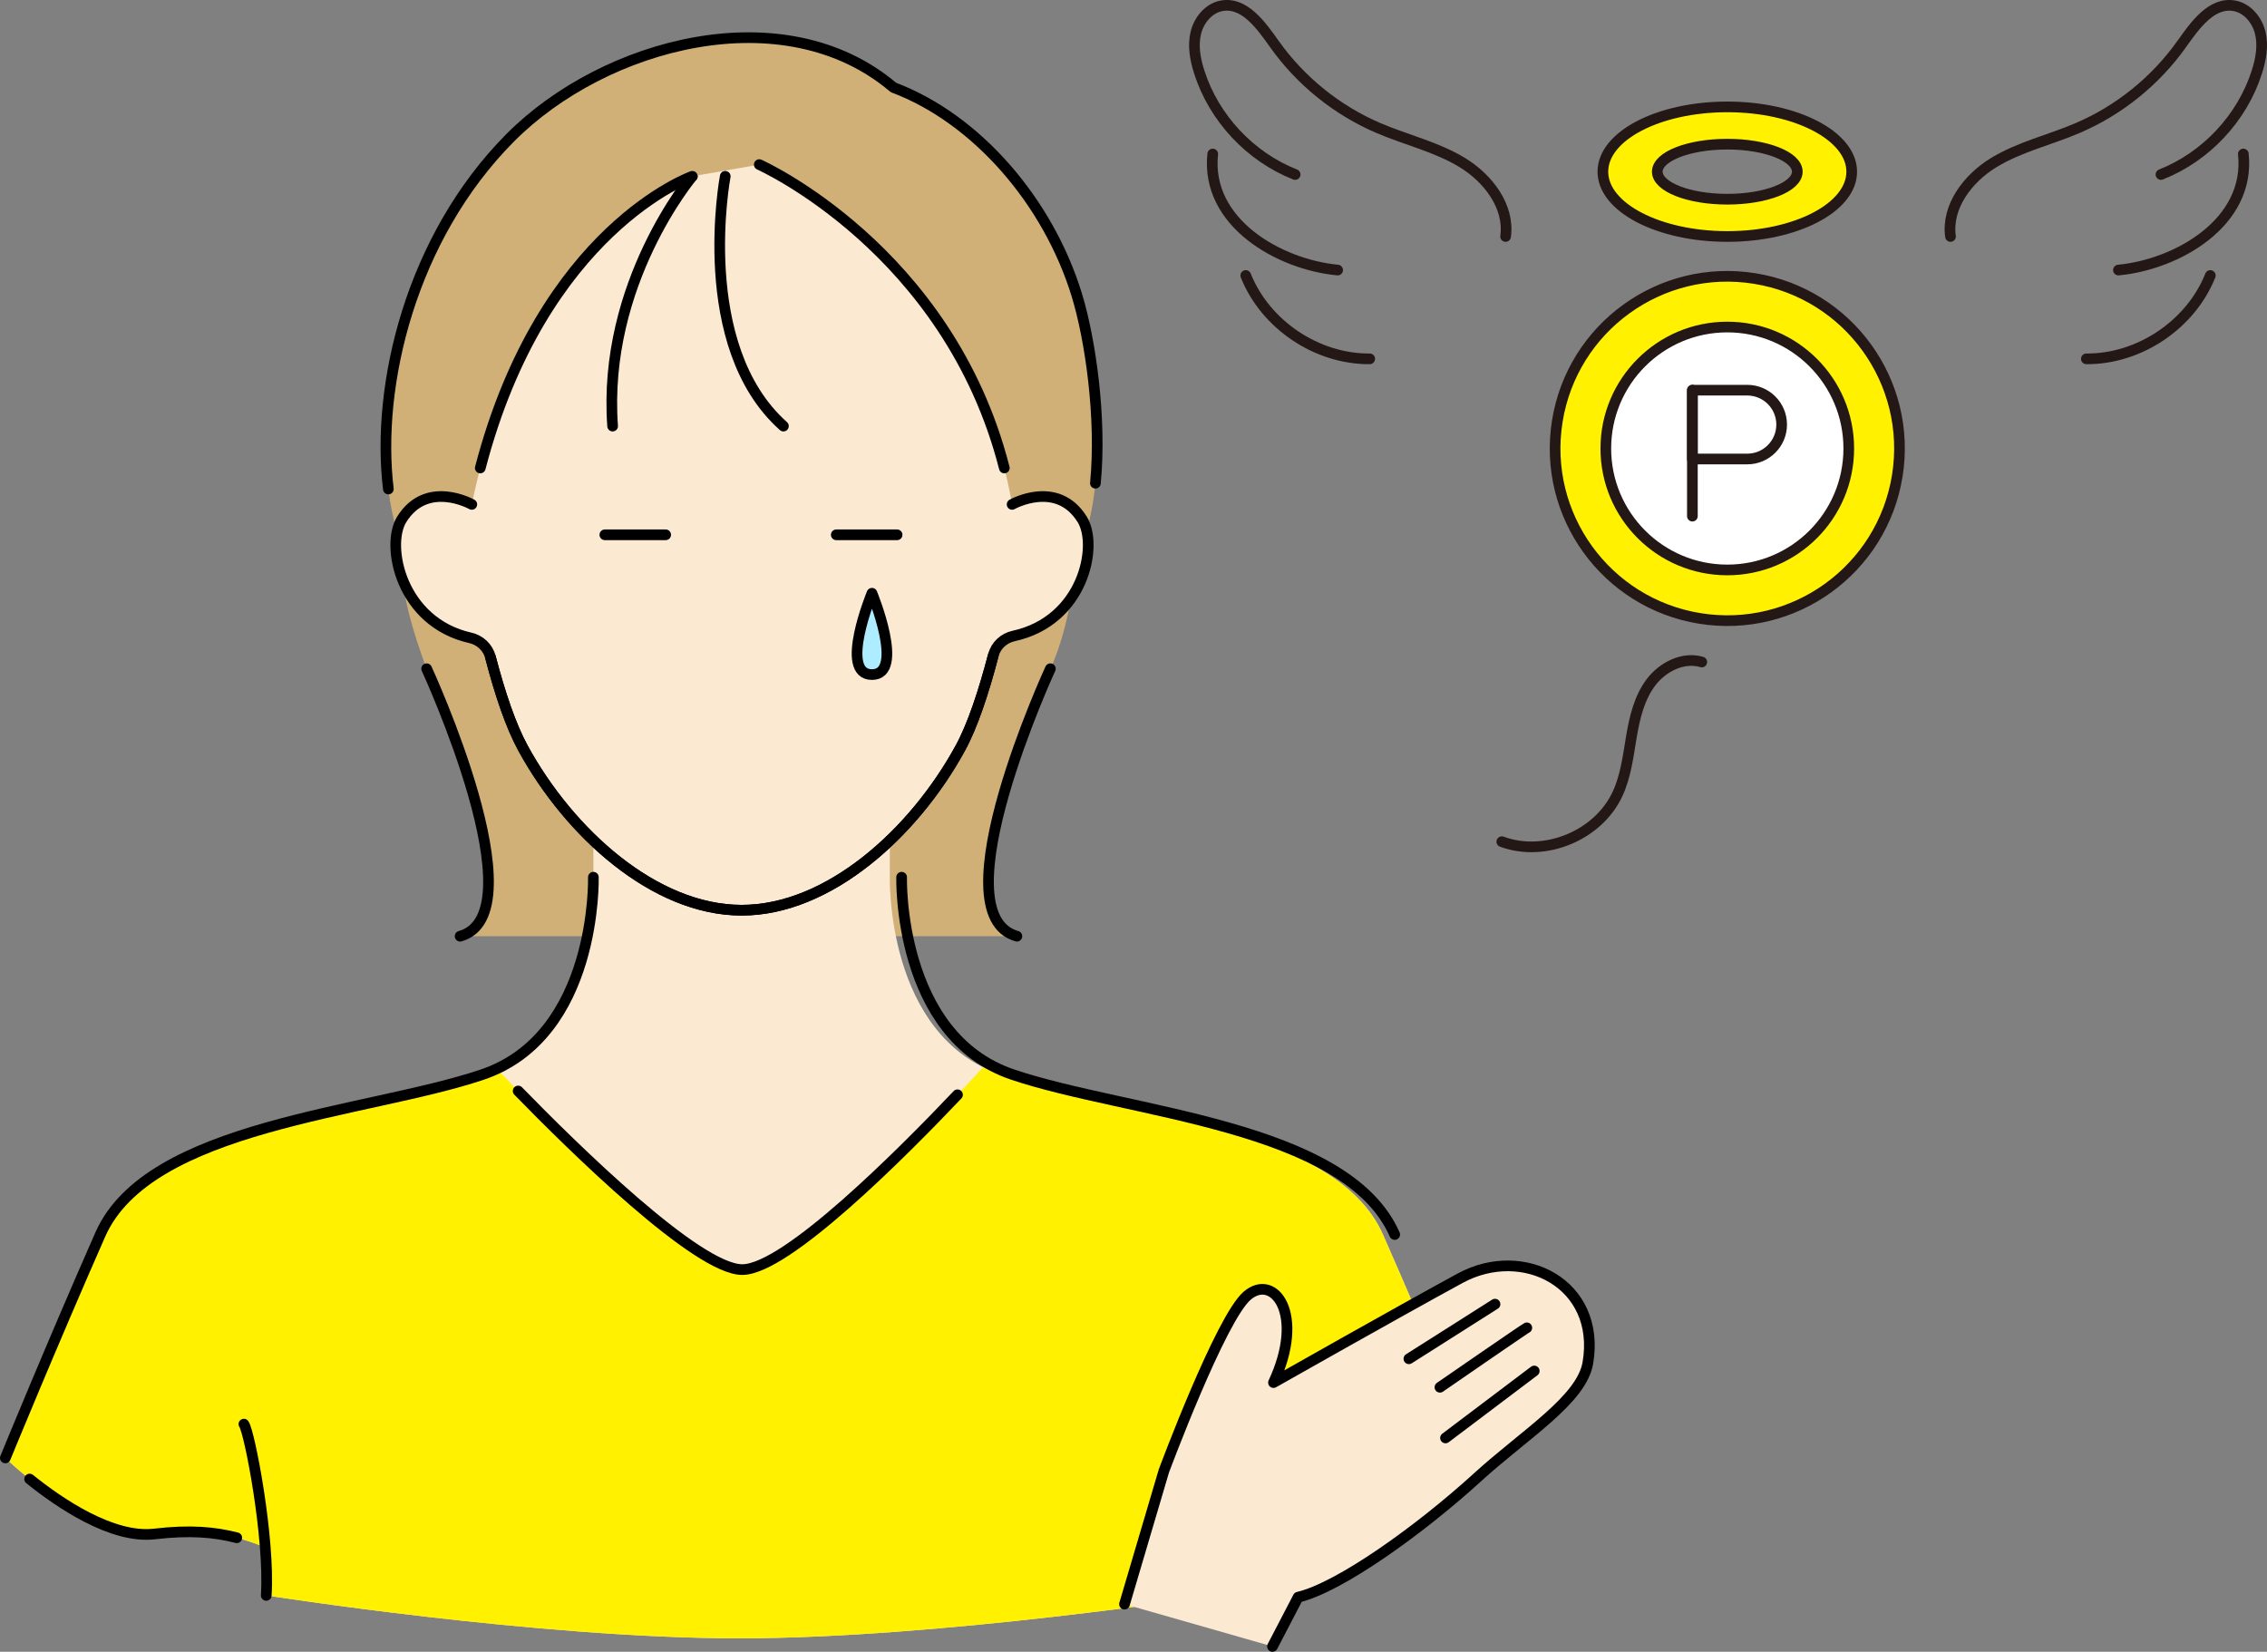 <?xml version="1.0" encoding="UTF-8"?>
<svg id="_レイヤー_2" data-name="レイヤー_2" xmlns="http://www.w3.org/2000/svg" viewBox="0 0 212.417 154.788">
  <rect x="0" y="0" width="212.417" height="154.788" fill="#808080" stroke="none"/>
  <defs>
    <style>
      .cls-1 {
        fill: #d0b077;
      }

      .cls-2, .cls-3 {
        fill: none;
      }

      .cls-2, .cls-3, .cls-4, .cls-5, .cls-6 {
        stroke-linecap: round;
        stroke-linejoin: round;
      }

      .cls-2, .cls-4, .cls-5 {
        stroke: #231815;
      }

      .cls-3, .cls-6 {
        stroke: #000;
      }

      .cls-4 {
        fill: #fff;
      }

      .cls-7, .cls-5 {
        fill: #fff100;
      }

      .cls-8 {
        fill: #fce9d1;
      }

      .cls-6 {
        fill: #aeecff;
      }
    </style>
  </defs>
  <g id="_レイヤー_1-2" data-name="レイヤー_1">
    <g>
      <g>
        <path class="cls-2" d="M159.457,62.036c-1.75-.52-3.677.459-4.773,1.92-1.095,1.461-1.522,3.307-1.826,5.108-.303,1.801-.52,3.648-1.282,5.307-1.797,3.914-6.815,5.996-10.856,4.503"/>
        <g>
          <path class="cls-2" d="M182.761,22.161c-.391-2.808,1.636-5.455,4.059-6.929s5.247-2.117,7.854-3.233c3.887-1.664,7.301-4.42,9.748-7.869,1.248-1.76,2.81-3.968,4.933-3.588,1.218.218,2.136,1.331,2.429,2.533.293,1.203.063,2.474-.312,3.653-1.373,4.325-4.769,7.96-8.991,9.624"/>
          <path class="cls-2" d="M210.201,14.432c.686,6.43-6.216,10.354-11.705,10.875"/>
          <path class="cls-2" d="M207.106,25.816c-1.835,4.605-6.658,7.848-11.615,7.811"/>
        </g>
        <g>
          <path class="cls-2" d="M141.073,22.161c.391-2.808-1.636-5.455-4.059-6.929-2.422-1.474-5.247-2.117-7.854-3.233-3.887-1.664-7.301-4.42-9.748-7.869-1.248-1.76-2.81-3.968-4.933-3.588-1.218.218-2.136,1.331-2.429,2.533-.293,1.203-.063,2.474.312,3.653,1.373,4.325,4.769,7.96,8.991,9.624"/>
          <path class="cls-2" d="M113.632,14.432c-.686,6.43,6.216,10.354,11.705,10.875"/>
          <path class="cls-2" d="M116.727,25.816c1.835,4.605,6.658,7.848,11.615,7.811"/>
        </g>
        <path class="cls-5" d="M161.847,10.017c-6.439,0-11.658,2.719-11.658,6.072,0,3.353,5.219,6.072,11.658,6.072,6.439,0,11.658-2.719,11.658-6.072,0-3.354-5.219-6.072-11.658-6.072ZM161.847,18.668c-3.622,0-6.559-1.155-6.559-2.579,0-1.424,2.937-2.579,6.559-2.579s6.559,1.155,6.559,2.579c0,1.424-2.937,2.579-6.559,2.579Z"/>
        <g>
          <circle class="cls-5" cx="161.847" cy="42.028" r="16.133" transform="translate(94.574 195.113) rotate(-80.834)"/>
          <circle class="cls-4" cx="161.847" cy="42.028" r="11.382"/>
        </g>
        <g>
          <line class="cls-2" x1="158.576" y1="36.562" x2="158.576" y2="48.368"/>
          <path class="cls-2" d="M163.715,43.012h-5.14v-6.449h5.14c1.781,0,3.225,1.444,3.225,3.225h0c0,1.781-1.444,3.225-3.225,3.225Z"/>
        </g>
      </g>
      <g>
        <path class="cls-1" d="M98.418,62.666s-10.595,22.973-3.135,25.067h-52.171c7.46-2.094-3.135-25.067-3.135-25.067,0,0-3.171-8.122-2.037-10.652h62.985s-.523,6.456-2.507,10.652Z"/>
        <path class="cls-8" d="M129.577,115.687c-4.536-10.294-24.95-11.341-35.774-14.979-10.824-3.638-10.427-18.505-10.427-18.505l-.002-7.769h-27.774v7.769s.397,14.867-10.427,18.505c-10.824,3.638-31.238,4.685-35.774,14.979-4.536,10.294-8.898,20.937-8.898,20.937,0,0,8.047,7.823,13.979,7.125,4.811-.566,7.556.13,10.376,1.251.128,1.637.176,3.203.092,4.506,0,0,25.507,4.023,44.316,4.023,18.809,0,44.659-4.023,44.659-4.023-.086-1.339-.033-2.956.103-4.642,2.7-1.039,5.413-1.658,10.024-1.115,5.932.698,14.426-7.125,14.426-7.125,0,0-4.362-10.643-8.898-20.937Z"/>
        <path class="cls-8" d="M101.406,48.68c-1.062-1.714-2.504-2.166-3.768-2.149-.285-9.552-3.293-35.626-27.667-35.626-24.964,0-28.53,26.863-29.029,35.641-1.143.094-2.373.625-3.308,2.133-1.523,2.458-.079,9.628,6.436,11.095.915.206,1.646.894,1.883,1.801.896,3.426,1.905,6.435,3.052,8.533,4.341,7.942,12.322,15.187,20.487,15.187,8.165,0,16.146-7.245,20.487-15.187,1.148-2.101,2.189-5.24,3.094-8.704.239-.914.978-1.604,1.9-1.805,6.541-1.427,7.959-8.458,6.433-10.92Z"/>
        <path class="cls-7" d="M129.577,115.687c-4.536-10.294-24.95-11.341-35.774-14.979-.593-.199-1.146-.438-1.674-.7-2.654,2.899-17.589,18.965-22.58,18.965-4.917,0-19.941-15.59-23.004-18.823-.439.204-.891.396-1.374.558-10.824,3.638-31.238,4.685-35.774,14.979-4.536,10.294-8.898,20.937-8.898,20.937,0,0,8.047,7.823,13.979,7.125,4.811-.566,7.556.13,10.376,1.251.128,1.637.176,3.203.092,4.506,0,0,25.507,4.023,44.316,4.023,18.809,0,44.659-4.023,44.659-4.023-.086-1.339-.033-2.956.103-4.642,2.7-1.039,5.413-1.658,10.024-1.115,5.932.698,14.426-7.125,14.426-7.125,0,0-4.362-10.643-8.898-20.937Z"/>
        <path class="cls-3" d="M45.953,61.577c.896,3.426,1.905,6.435,3.052,8.533,4.341,7.942,12.322,15.187,20.487,15.187,8.165,0,16.146-7.245,20.487-15.187,1.148-2.101,2.189-5.24,3.094-8.704"/>
        <path class="cls-3" d="M64.869,16.522s-8.444,10.028-7.466,23.407"/>
        <path class="cls-1" d="M71.144,15.424s19.678,8.773,23.69,31.844c0,0,4.222-2.381,6.572,1.413.177.286.315.634.409,1.028,1.954-6.47.688-16.835-.927-22.089-2.677-8.709-9.353-16.479-17.172-19.42-10.227-8.69-27.083-4.173-35.91,4.709-10.682,10.75-13.429,27.362-10.617,36.875.094-.434.255-.796.445-1.103,2.351-3.795,6.572-1.413,6.572-1.413,5.239-25.34,20.662-30.745,20.662-30.745l6.275-1.099Z"/>
        <path class="cls-3" d="M44.207,47.267s-4.222-2.381-6.572,1.413c-1.523,2.458-.079,9.628,6.436,11.095.915.206,1.646.894,1.883,1.801.896,3.426,1.905,6.435,3.052,8.533,4.341,7.942,12.322,15.187,20.487,15.187,8.165,0,16.146-7.245,20.487-15.187,1.148-2.101,2.189-5.24,3.094-8.704.239-.914.978-1.604,1.9-1.805,6.541-1.427,7.959-8.457,6.433-10.92-2.351-3.795-6.572-1.413-6.572-1.413"/>
        <path class="cls-3" d="M102.639,45.281c.592-6.105-.469-13.492-1.75-17.661-2.677-8.709-9.353-16.479-17.172-19.42-10.227-8.69-27.083-4.173-35.91,4.709-9.32,9.379-12.599,23.221-11.417,32.916"/>
        <path class="cls-3" d="M71.144,15.424s17.725,7.903,22.96,28.431"/>
        <path class="cls-3" d="M45.002,43.855c5.847-22.42,19.866-27.333,19.866-27.333"/>
        <path class="cls-3" d="M67.955,16.522s-3.006,15.871,5.452,23.407"/>
        <path class="cls-3" d="M43.112,87.733c7.46-2.094-3.135-25.067-3.135-25.067"/>
        <path class="cls-3" d="M98.418,62.666s-10.595,22.973-3.135,25.067"/>
        <path class="cls-3" d="M.5,136.624s4.362-10.643,8.898-20.937c4.536-10.294,24.95-11.341,35.774-14.979,10.824-3.638,10.427-18.505,10.427-18.505"/>
        <path class="cls-3" d="M22.186,144.104c-2.055-.535-4.39-.745-7.707-.355-3.969.467-8.885-2.881-11.704-5.147"/>
        <path class="cls-3" d="M22.853,133.455c.523.698,2.443,10.643,2.094,16.052"/>
        <path class="cls-3" d="M84.482,82.203s-.397,14.867,10.427,18.505c10.824,3.638,31.238,4.685,35.774,14.979"/>
        <path class="cls-3" d="M117.895,144.104c2.055-.535,4.39-.745,7.707-.355,3.969.467,8.885-2.881,11.704-5.147"/>
        <path class="cls-3" d="M117.228,133.455c-.523.698-2.443,10.643-2.094,16.052"/>
        <path class="cls-3" d="M48.551,102.236c5.187,5.325,16.793,16.738,20.998,16.738,4.114,0,14.989-10.921,20.169-16.382"/>
        <path class="cls-6" d="M81.703,55.593s-3.145,7.622,0,7.622,0-7.622,0-7.622Z"/>
        <line class="cls-3" x1="56.674" y1="50.116" x2="62.373" y2="50.116"/>
        <line class="cls-3" x1="78.358" y1="50.116" x2="84.057" y2="50.116"/>
      </g>
      <g>
        <path class="cls-8" d="M105.366,150.324l3.69-12.484s5.309-14.268,7.801-16.418c2.492-2.15,5.483,1.691,2.467,8.141,0,0,11.585-6.566,17.492-9.78,5.907-3.214,13.216.528,11.968,7.924-.586,3.472-5.883,6.664-10.375,10.76-5.42,4.941-12.918,10.299-16.777,11.204l-2.401,4.617-13.864-3.964Z"/>
        <line class="cls-3" x1="143.758" y1="128.475" x2="135.443" y2="134.751"/>
        <path class="cls-3" d="M143.062,124.43c-.207.091-8.142,5.571-8.142,5.571"/>
        <line class="cls-3" x1="140.082" y1="122.211" x2="132.013" y2="127.331"/>
        <path class="cls-3" d="M105.366,150.324l3.69-12.484s5.309-14.268,7.801-16.418c2.492-2.15,5.483,1.691,2.467,8.141,0,0,11.585-6.566,17.492-9.78,5.907-3.214,13.216.528,11.968,7.924-.586,3.472-5.883,6.664-10.375,10.76-5.42,4.941-12.918,10.299-16.777,11.204l-2.401,4.617"/>
      </g>
    </g>
  </g>
</svg>